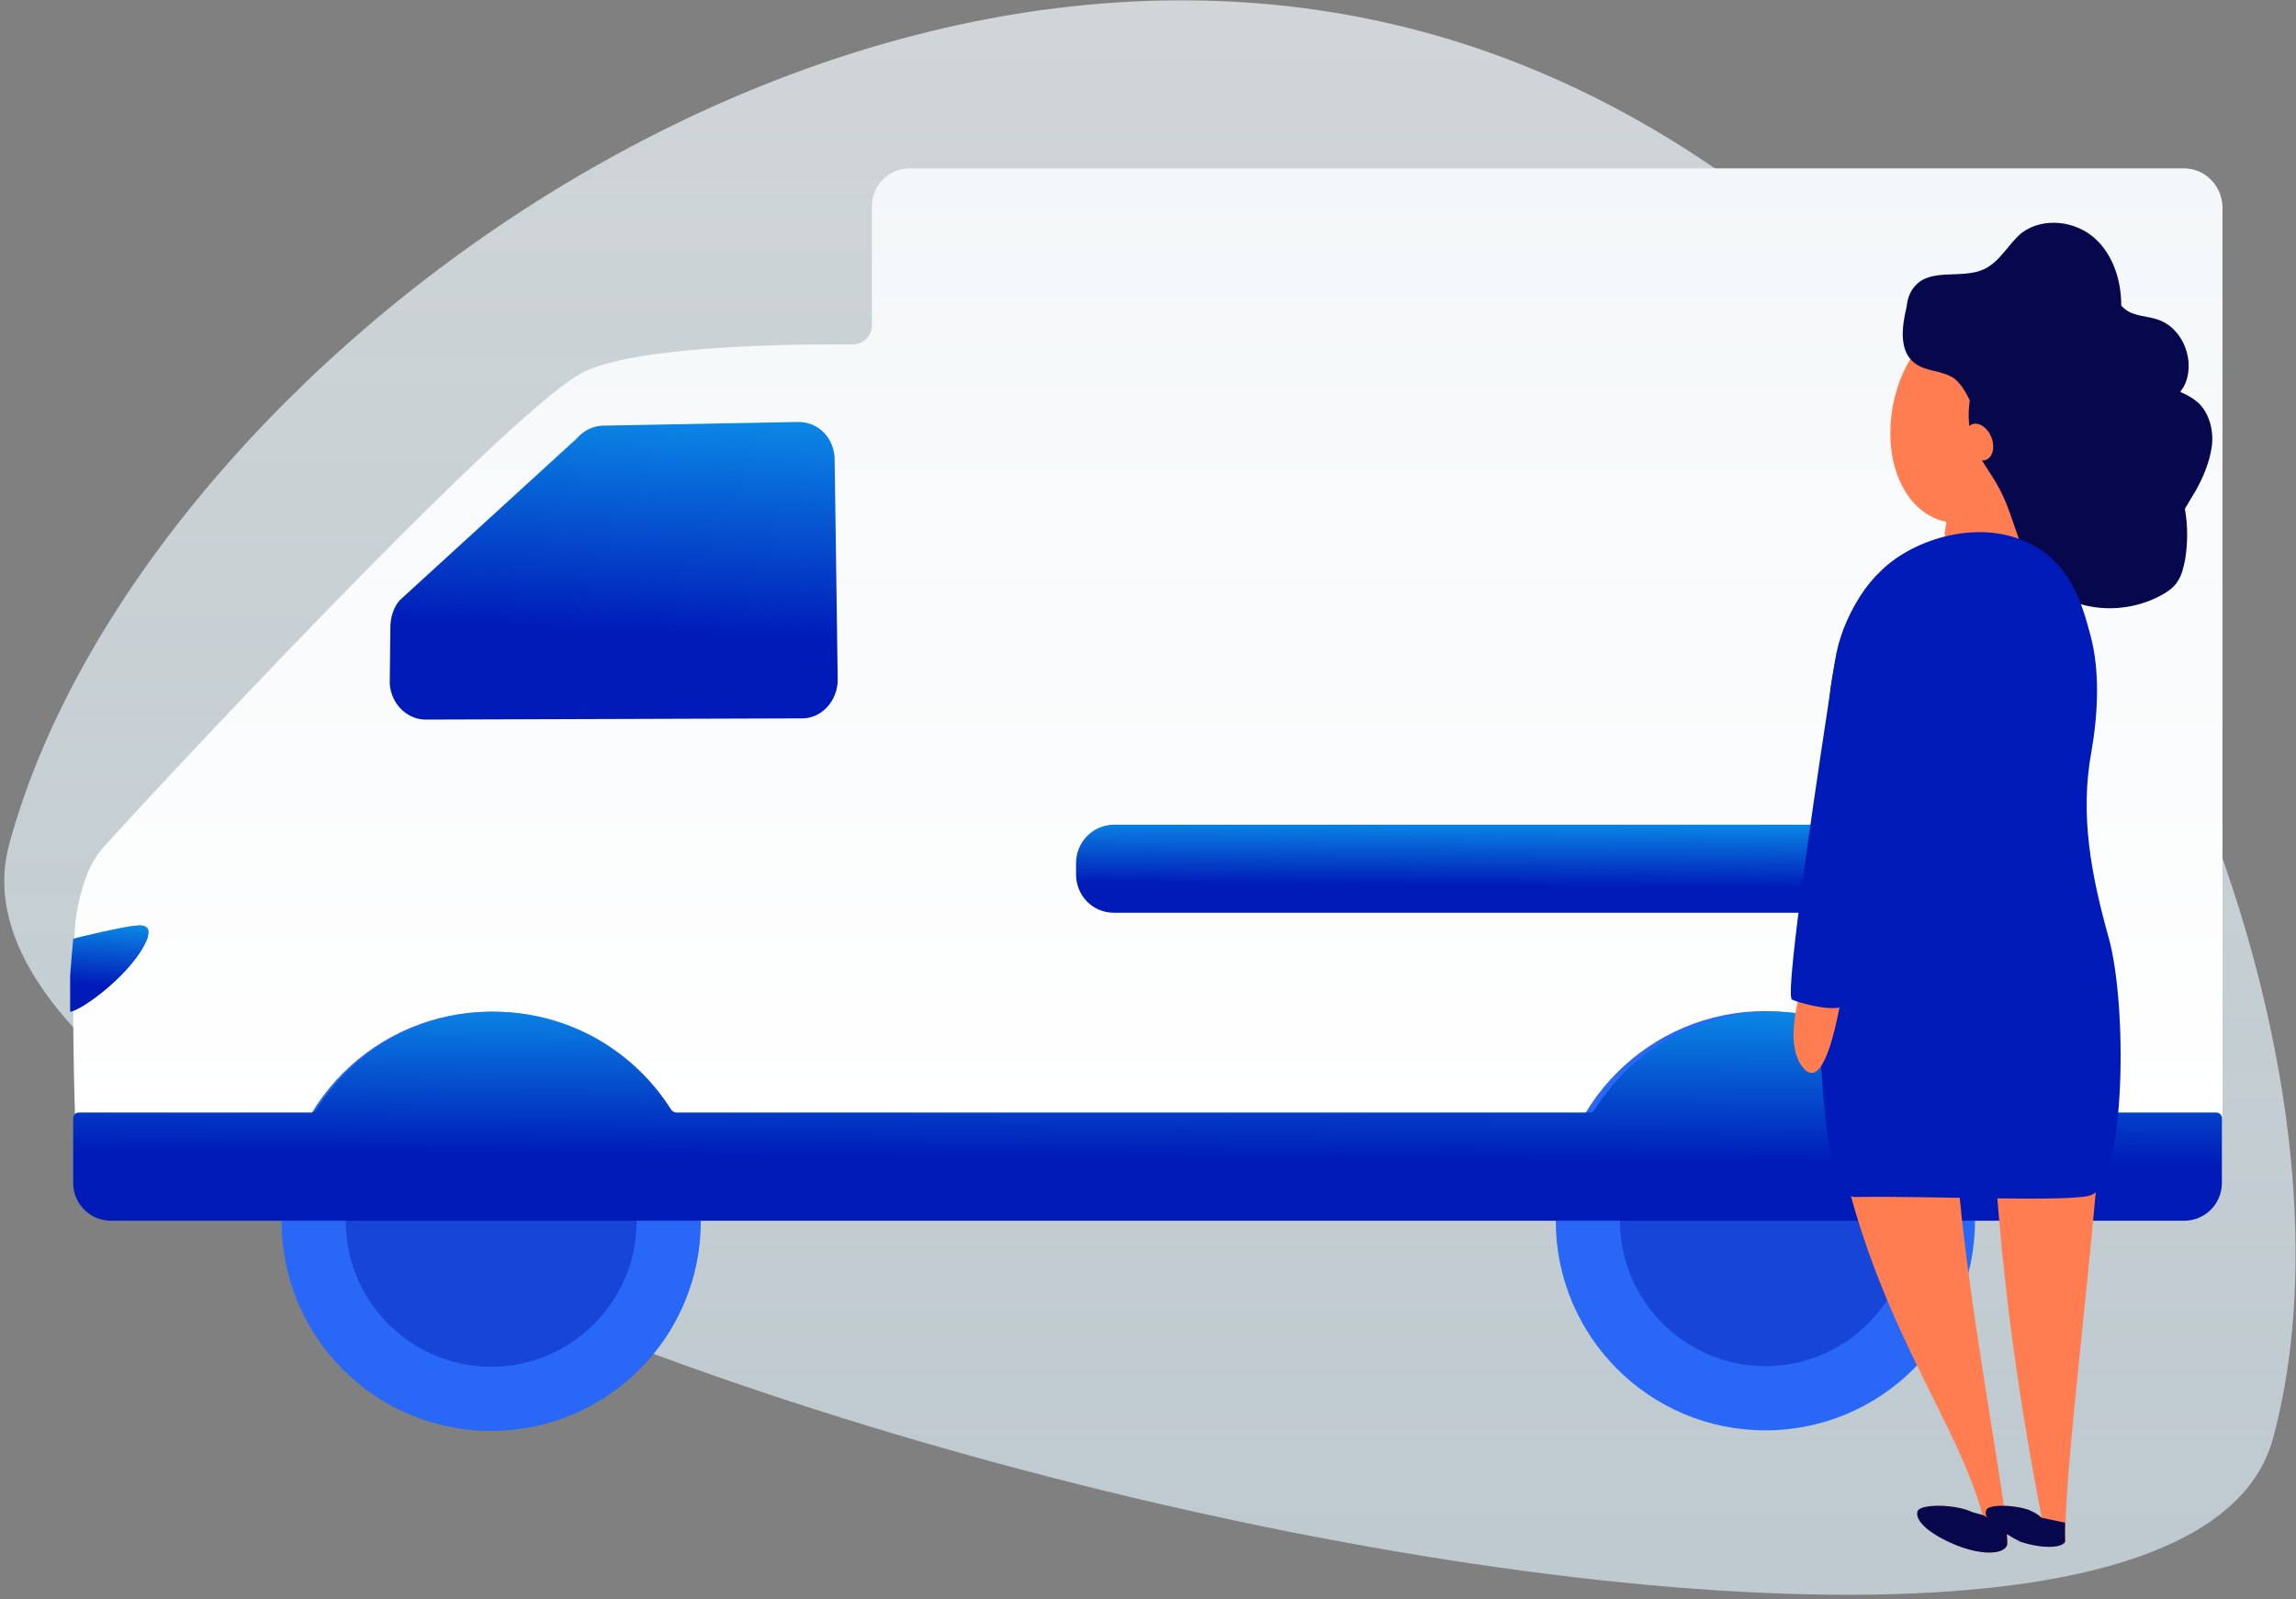 <svg width="491" height="342" viewBox="0 0 491 342" fill="none" xmlns="http://www.w3.org/2000/svg">
<rect x="0" y="0" width="491" height="342" fill="#808080" stroke="none"/>
<path opacity="0.7" fill-rule="evenodd" clip-rule="evenodd" d="M486.099 307.553C511.373 213.749 435.107 41.656 303.748 6.652C172.389 -28.352 28.254 83 1.943 180.655C-24.369 278.311 460.825 401.357 486.099 307.553Z" fill="url(#direcao-segura-paint-0)"/>
<path d="M467.047 36H194.564C189.99 36 186.462 39.659 186.462 44.103V69.587C186.462 71.808 184.632 73.638 182.41 73.638C181.365 73.638 180.189 73.638 178.882 73.638C164.768 73.638 135.102 74.291 124.647 79.65C108.049 88.013 24.54 178.188 21.665 181.716C18.659 185.376 17.352 190.211 16.437 194.916C15.784 198.183 15.653 206.547 15.653 215.172C15.653 224.843 15.915 234.906 16.045 238.304C16.045 238.957 16.568 239.48 17.222 239.48H474.104C474.758 239.48 475.281 238.957 475.281 238.304V44.233C475.15 39.659 471.491 36 467.047 36Z" fill="url(#direcao-segura-paint-1)"/>
<path d="M149.869 261.174C149.869 286.005 129.743 306 105.043 306C80.212 306 60.217 285.874 60.217 261.174C60.217 236.344 80.343 216.348 105.043 216.348C129.743 216.348 149.869 236.344 149.869 261.174Z" fill="#2968F6"/>
<path d="M136.147 261.174C136.147 278.294 122.163 292.278 105.043 292.278C87.923 292.278 73.939 278.294 73.939 261.174C73.939 244.054 87.923 230.071 105.043 230.071C122.163 230.071 136.147 243.924 136.147 261.174Z" fill="#1645D8"/>
<path d="M422.352 261.044C422.352 285.874 402.226 305.869 377.526 305.869C352.696 305.869 332.701 285.743 332.701 261.044C332.701 236.213 352.827 216.218 377.526 216.218C402.226 216.218 422.352 236.213 422.352 261.044Z" fill="#2968F6"/>
<path d="M408.629 261.044C408.629 278.164 394.645 292.147 377.525 292.147C360.405 292.147 346.422 278.164 346.422 261.044C346.422 243.923 360.405 229.94 377.525 229.94C394.645 229.94 408.629 243.793 408.629 261.044Z" fill="#1645D8"/>
<path d="M170.777 90.235L129.088 91.019C126.867 91.019 124.776 92.065 123.338 93.764L85.439 128.396C84.132 129.964 83.478 132.055 83.478 134.277L83.348 146.169C83.609 150.482 87.007 153.88 91.058 153.88L171.562 153.619C175.744 153.619 179.141 149.829 179.141 145.385C179.011 133.231 178.619 109.185 178.488 98.338C178.488 93.764 175.09 90.235 170.777 90.235Z" fill="url(#direcao-segura-paint-2)"/>
<path d="M31.727 198.836C31.335 197.791 30.028 197.791 28.983 197.922C26.892 198.052 15.914 200.535 15.652 200.797C15.652 200.797 15.13 206.547 14.999 208.638C14.999 210.337 14.999 216.348 14.999 216.348C17.351 216.218 28.852 207.854 31.596 200.535C31.727 199.882 31.858 199.359 31.727 198.836Z" fill="url(#direcao-segura-paint-3)"/>
<path d="M435.421 195.177H238.213C233.639 195.177 230.111 191.518 230.111 186.944V184.591C230.111 180.017 233.77 176.358 238.213 176.358H435.421C439.995 176.358 443.523 180.017 443.523 184.591V186.944C443.523 191.518 439.864 195.177 435.421 195.177Z" fill="url(#direcao-segura-paint-4)"/>
<path d="M418.039 237.912C417.647 237.912 417.255 237.651 416.994 237.389C409.022 224.712 395.039 216.348 378.964 216.348C362.889 216.348 348.906 224.712 340.934 237.389C340.673 237.781 340.281 237.912 339.888 237.912H144.642C144.25 237.912 143.858 237.651 143.596 237.389C135.624 224.712 121.641 216.348 105.566 216.348C89.492 216.348 75.508 224.712 67.536 237.389C67.275 237.781 66.883 237.912 66.491 237.912H16.829C16.176 237.912 15.653 238.435 15.653 239.088V252.941C15.653 257.515 19.313 261.044 23.756 261.044H467.047C471.621 261.044 475.15 257.384 475.15 252.941V239.088C475.15 238.435 474.627 237.912 473.974 237.912H418.039Z" fill="url(#direcao-segura-paint-5)"/>
<path d="M404.635 87.737C406.489 75.808 414.591 66.79 423.57 67.759C432.55 68.729 437.723 80.076 436.454 92.004C436.064 93.847 435.576 95.592 435.088 96.853C433.819 102.866 433.721 108.199 434.111 112.272L434.209 119.352L416.543 121.001L415.859 114.018L416.25 111.594C407.856 109.945 402.781 99.762 404.635 87.737Z" fill="#FF7D50"/>
<path d="M450.592 202.158H389.004C389.004 270.624 416.821 296.809 424.142 324.545C423.361 323.769 422.678 323.769 421.214 323.09C417.505 321.635 410.965 321.635 410.184 323.09C409.403 325.32 413.112 328.23 418.285 330.363C423.458 332.497 428.534 332.594 429.315 330.363C430.096 321.635 408.818 221.844 423.458 230.572C427.851 234.257 424.239 261.121 436.635 324.545C435.854 323.769 435.171 323.769 434.39 323.09C430.681 321.635 424.825 321.635 424.825 323.09C424.044 324.545 427.753 327.454 432.145 329.684C436.537 331.139 440.93 331.139 441.71 329.684C441.125 309.901 452.057 239.979 450.592 202.158Z" fill="#FF7D50"/>
<path d="M425.006 324.545C424.225 323.769 422.584 323.769 421.12 323.09C417.411 321.635 410.871 321.635 410.091 323.09C409.31 325.32 413.019 328.23 418.192 330.363C423.365 332.497 428.44 332.594 429.221 330.363C429.268 329.839 429.235 329.052 429.135 328.038C430.038 328.606 431.026 329.164 432.051 329.684C436.444 331.139 440.836 331.139 441.617 329.684C441.555 327.593 441.617 325.611 441.617 325.611L436.541 324.545C435.76 323.769 434.851 323.307 434.296 323.09C432.945 322.398 430.167 322.017 428.265 322C426.268 321.981 424.731 322.345 424.731 323.09C424.52 323.483 424.637 323.982 425.006 324.545Z" fill="#07074E"/>
<path d="M409.472 61.229C412.859 57.194 419.555 59.761 424.289 57.568C427.698 55.983 429.498 52.153 432.382 49.764C437.021 46.329 444.055 47.218 448.235 51.201C451.987 54.749 453.65 60.147 453.629 65.382C453.926 65.616 454.057 65.817 454.353 66.052C456.263 67.657 459.204 67.55 461.448 68.349C466.925 70.148 469.737 77.523 466.974 82.731C466.741 83.034 466.475 83.504 466.242 83.807C467.826 84.474 469.21 85.276 470.362 86.381C472.632 88.758 473.443 92.413 472.968 95.636C472.492 98.859 471.158 102.083 469.561 104.906C468.796 106.149 467.997 107.561 467.232 108.804C467.879 112.427 467.864 115.916 467.322 119.475C466.984 121.153 466.614 123 465.65 124.378C464.653 125.924 463.096 126.834 461.374 127.711C452.8 131.926 441.572 130.544 435.688 123.076C431.613 117.717 430.816 110.571 427.569 104.506C425.831 101.188 423.464 98.442 422.09 95.023C420.979 92.005 420.76 88.818 421.236 85.595C420.384 83.853 419.366 82.076 417.884 80.906C415.314 79.167 411.811 79.511 409.439 77.638C406.014 75.029 406.729 69.759 407.737 65.595C407.841 64.219 408.377 62.406 409.472 61.229Z" fill="#07074E"/>
<path d="M391.566 146.394C392.919 137.673 395.238 128.671 402.391 121.919C409.543 115.027 423.46 110.948 433.899 116.152C442.597 120.372 445.11 128.53 447.043 135.845C449.169 143.722 448.599 153.017 447.245 160.754C444.733 174.397 447.236 187.185 450.909 200.407C454.968 214.613 454.619 252.538 447.246 255.543C443.261 257.167 412.829 255.686 396.785 255.967C384.414 256.389 390.019 156.662 391.566 146.394Z" fill="#001BB8"/>
<path d="M393.313 191.504C393.313 191.504 378.868 218.27 385.115 227.677C391.361 237.084 394.875 205.663 394.875 205.663L393.313 191.504Z" fill="#FF7D50"/>
<path d="M400.921 173.624C398.724 179.48 395.375 199.738 394.527 214.411C394.381 216.929 385.414 214.759 383.224 213.758C381.445 212.946 389.367 160.905 392.41 141.358C393.16 136.536 394.959 131.943 397.665 127.883C399.731 124.785 403.75 122 406.301 124.713C414.047 132.951 403.296 167.292 400.921 173.624Z" fill="#001BB8"/>
<path d="M421.717 90.745C420.266 91.321 419.763 93.485 420.595 95.577C421.426 97.67 423.277 98.898 424.728 98.322C426.18 97.745 426.682 95.581 425.851 93.489C425.019 91.396 423.169 90.168 421.717 90.745Z" fill="#FF7D50"/>
<defs>
<linearGradient id="direcao-segura-paint-0" x1="245.911" y1="0.068" x2="245.911" y2="341.033" gradientUnits="userSpaceOnUse">
<stop stop-color="#F1F9FD"/>
<stop offset="1" stop-color="#E3F5FF" stop-opacity="0.9"/>
</linearGradient>
<linearGradient id="direcao-segura-paint-1" x1="245.467" y1="36" x2="245.467" y2="239.48" gradientUnits="userSpaceOnUse">
<stop stop-color="#F4F7F9"/>
<stop offset="1" stop-color="white"/>
</linearGradient>
<linearGradient id="direcao-segura-paint-2" x1="135.955" y1="63.47" x2="132.689" y2="135.199" gradientUnits="userSpaceOnUse">
<stop stop-color="#11C3FF"/>
<stop offset="1" stop-color="#001BB8"/>
</linearGradient>
<linearGradient id="direcao-segura-paint-3" x1="24.215" y1="190.088" x2="22.648" y2="210.847" gradientUnits="userSpaceOnUse">
<stop stop-color="#11C3FF"/>
<stop offset="1" stop-color="#001BB8"/>
</linearGradient>
<linearGradient id="direcao-segura-paint-4" x1="347.311" y1="168.444" x2="347.183" y2="189.696" gradientUnits="userSpaceOnUse">
<stop stop-color="#11C3FF"/>
<stop offset="1" stop-color="#001BB8"/>
</linearGradient>
<linearGradient id="direcao-segura-paint-5" x1="267.996" y1="197.552" x2="267.66" y2="248.027" gradientUnits="userSpaceOnUse">
<stop stop-color="#11C3FF"/>
<stop offset="1" stop-color="#001BB8"/>
</linearGradient>
</defs>
</svg>
